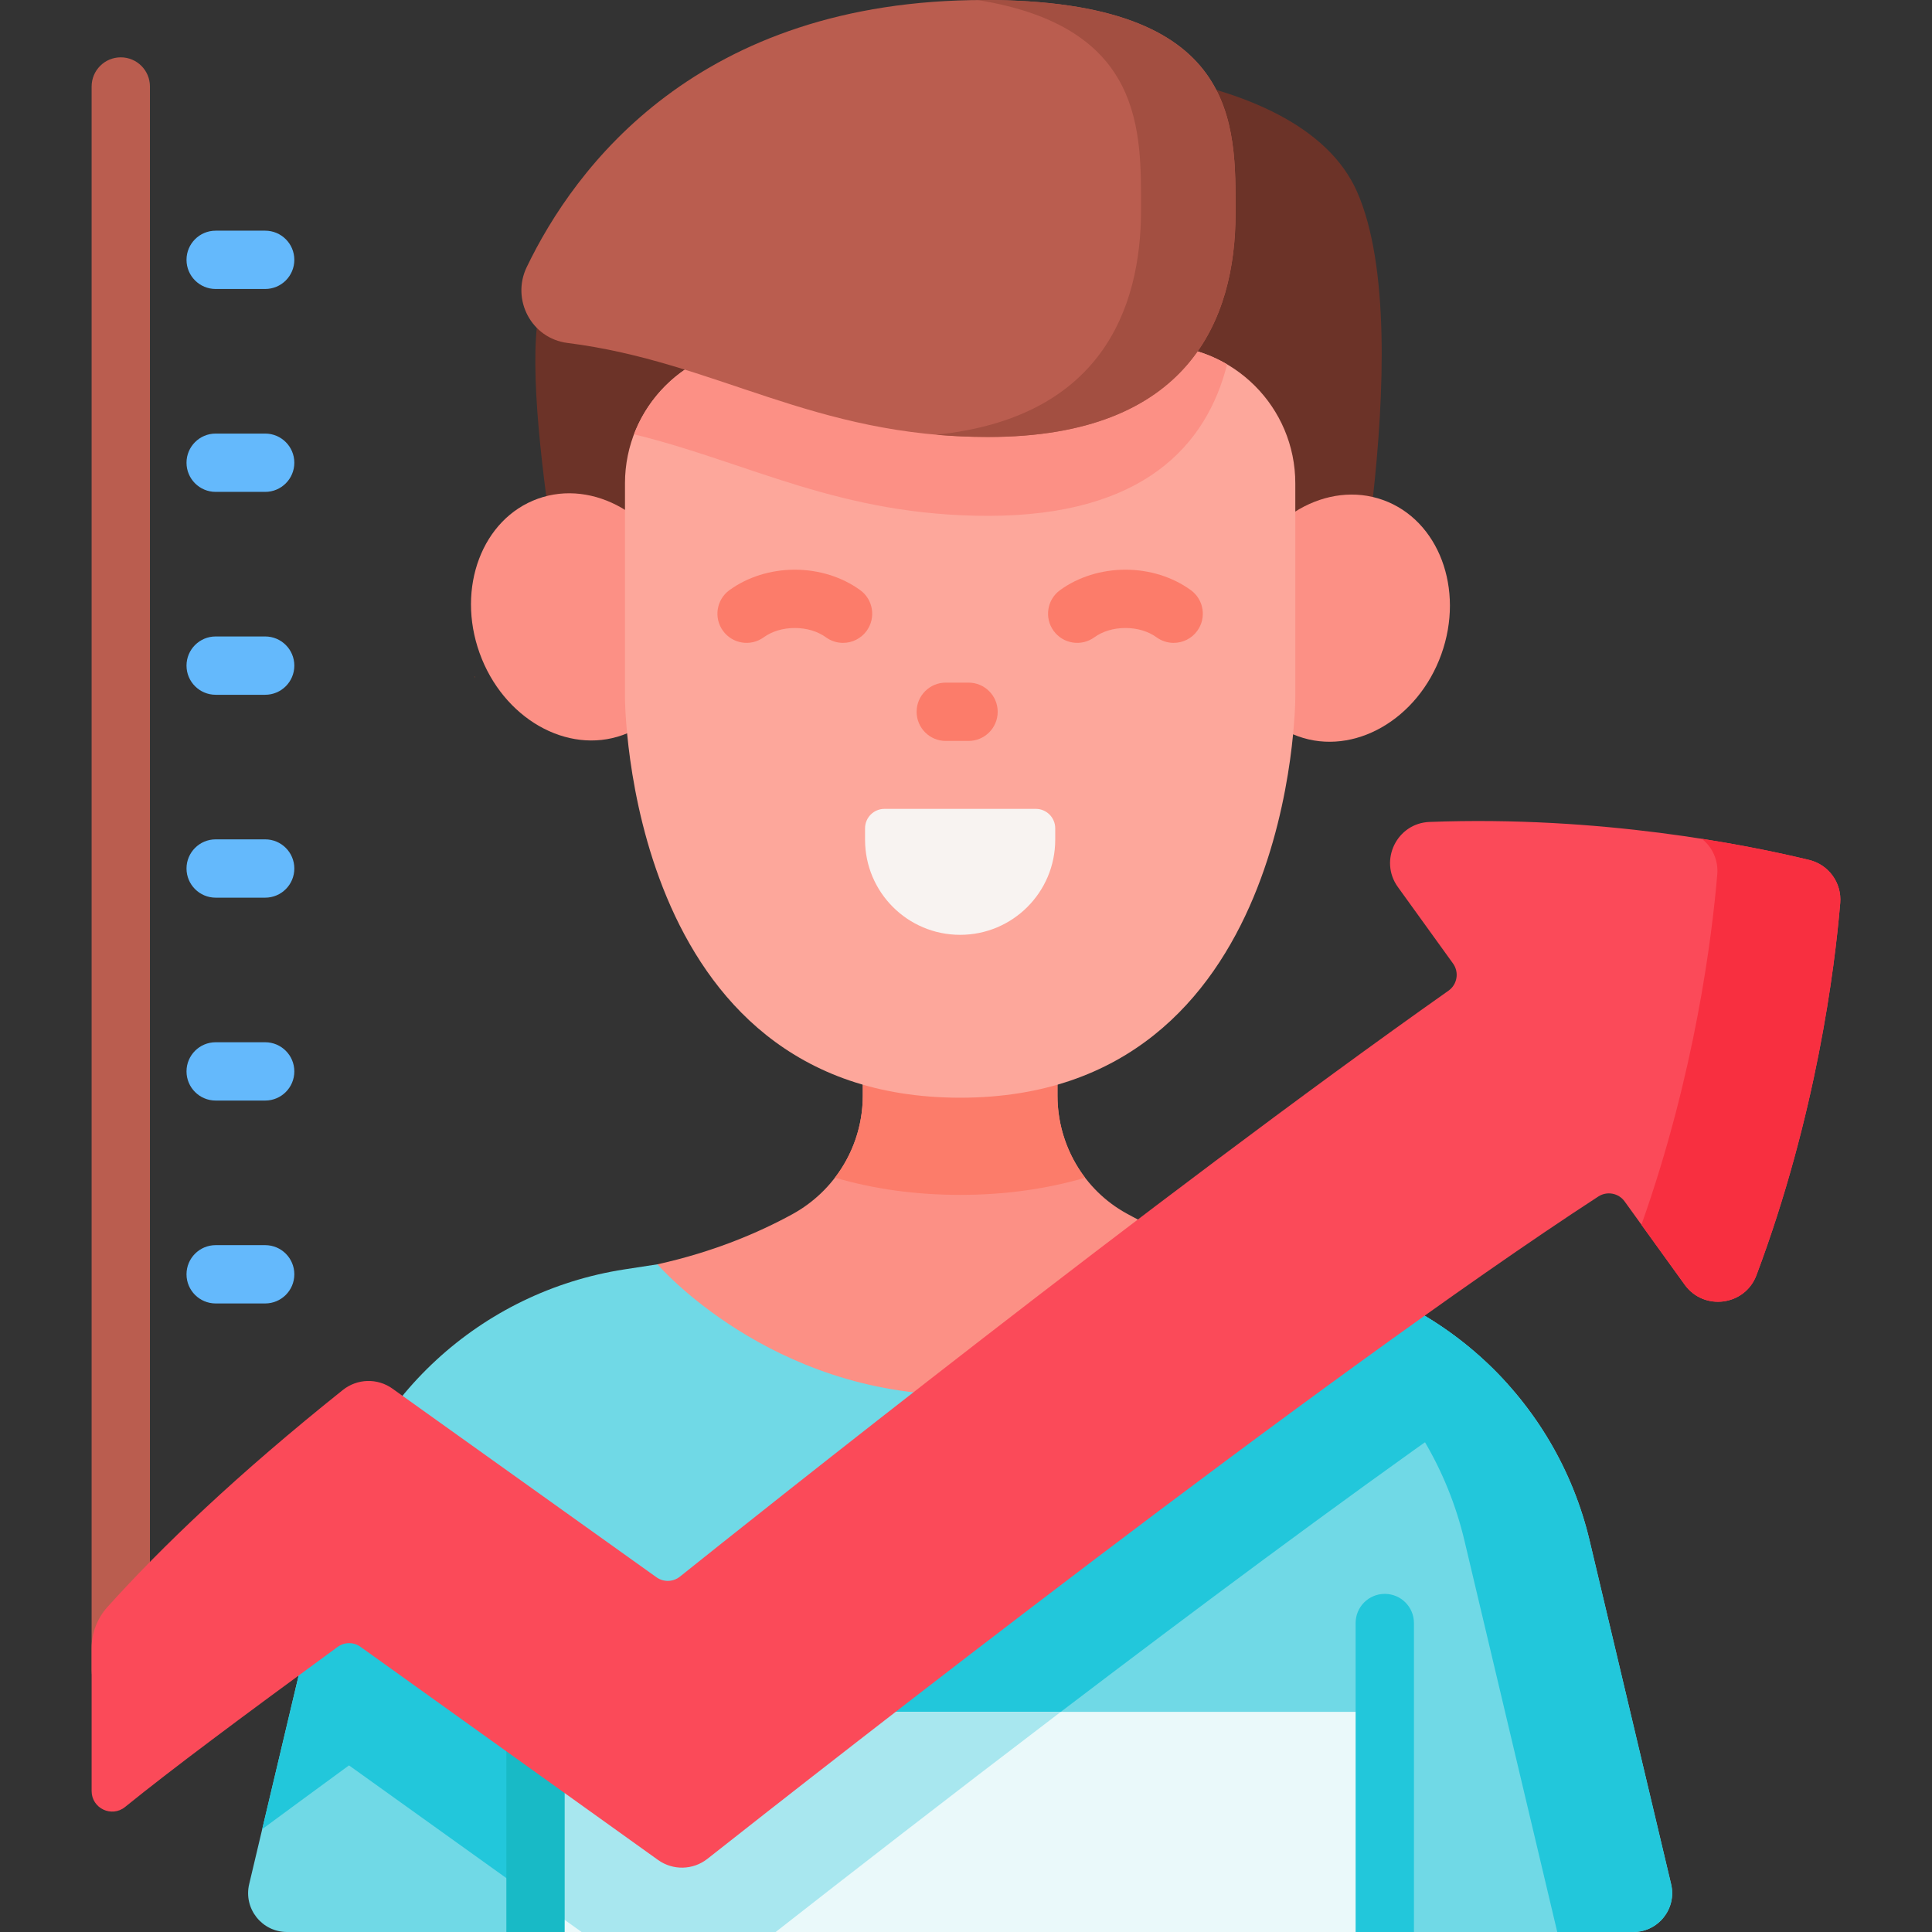 <svg xmlns="http://www.w3.org/2000/svg" id="Capa_1" height="512" viewBox="0 0 512 512" width="512"><rect x="0" y="0" width="512" height="512" fill="#333333" stroke="none"/><g><g><g><path d="m356.669 512v-48.037h-204.449v48.037h-76.163c-6.651 0-11.558-6.208-10.024-12.679l21.594-91.06c8.921-37.571 39.724-65.993 77.892-71.865l8.705-1.339h160.44l8.705 1.339c38.178 5.872 68.981 34.295 77.892 71.865l21.603 91.059c1.535 6.471-3.373 12.68-10.024 12.68z" fill="#70d9e6"></path><path d="m154.128 512-61.636-44.154c-8.55 6.253-16.174 11.847-23.004 16.895l18.141-76.481c.381-1.586.793-3.163 1.257-4.718 4.012-4.035 10.299-5.49 15.102-1.947l73.153 52.271 157.515-118.811 8.715 1.339c22.17 3.41 41.846 14.423 56.196 30.421-63.313 43.681-151.692 112.065-194.012 145.185z" fill="#22c7db"></path><path d="m432.833 512h-20.142l-24.601-103.739c-8.921-37.571-39.724-65.993-77.892-71.865l-8.705-1.339h33.172l8.705 1.339c38.168 5.872 68.971 34.295 77.892 71.865l21.594 91.06c1.535 6.471-3.372 12.679-10.023 12.679z" fill="#22c7db"></path><path d="m228.648 267.966v22.394c0 13.114-7.19 25.14-18.695 31.434-8.862 4.848-20.813 9.97-35.724 13.259 0 0 29.77 34.634 80.218 34.634s80.218-34.634 80.218-34.634c-15.166-3.345-27.27-8.586-36.176-13.508-11.314-6.252-18.243-18.255-18.243-31.181v-22.398z" fill="#fc9085"></path><path d="m287.566 312.114c-10.292 2.998-21.366 4.543-33.12 4.543-11.775 0-22.87-1.545-33.172-4.564 4.698-6.14 7.376-13.732 7.376-21.737v-22.386h51.592v22.396c-.001 7.985 2.647 15.608 7.324 21.748z" fill="#fc7c6a"></path><g><g><path d="m143.901 79.055c-8.095 20.766 10.696 108.278 8.455 100.172h204.182c-1.988 7.733 20.234-89.593 3.094-128.421-15.542-35.209-89.639-36.599-113.376-30.34-33.72 8.892-89.689 26.098-102.355 58.589z" fill="#6c3328"></path><g fill="#873f30"><path d="m152.36 179.223h.122c.111.689.08.729-.122 0z"></path><path d="m356.536 179.223c-.142.537-.162.516-.091 0z"></path><path d="m125.695 179.223h.122c.11.689.08.729-.122 0z"></path><path d="m329.78 179.223h.091c-.142.537-.162.516-.091 0z"></path></g></g><g><g><g fill="#fc9085"><ellipse cx="355.149" cy="163.616" rx="33.275" ry="28.356" transform="matrix(.338 -.941 .941 .338 81.278 442.714)"></ellipse><ellipse cx="153.745" cy="163.616" rx="28.356" ry="33.275" transform="matrix(.941 -.338 .338 .941 -46.197 61.483)"></ellipse></g></g><path d="m202.19 91.54c-20.194 0-36.564 16.37-36.564 36.564v56.693s0 106.107 88.821 106.107 88.821-106.107 88.821-106.107v-56.693c0-20.194-16.37-36.564-36.564-36.564z" fill="#fda79b"></path><path d="m325.198 96.559c-5.439 21.448-22.17 40.146-63.336 40.146-39.27 0-63.49-14.196-93.849-21.613 5.244-13.774 18.564-23.55 34.181-23.55h104.512c6.748 0 13.073 1.823 18.492 5.017z" fill="#fc9085"></path></g><path d="m260.809 0c68.019 0 66.62 33.005 66.62 56.557 0 28.035-12.378 59.244-65.566 59.244-46.539 0-71.947-19.934-111.491-24.917-9.503-1.198-14.939-11.457-10.789-20.089 12.665-26.342 45.288-70.795 121.226-70.795z" fill="#ba5d4f"></path><path d="m327.431 56.561c0 28.032-12.376 59.245-65.564 59.245-4.81 0-9.398-.213-13.794-.597 43.689-4.476 54.313-33.369 54.313-59.538 0-20.649 1.063-48.479-43.203-55.649.536-.022 1.083-.022 1.63-.022 68.015 0 66.618 33.005 66.618 56.561z" fill="#a34f41"></path><g><path d="m254.447 247.739c-13.916 0-25.198-11.281-25.198-25.198v-3.031c0-2.845 2.306-5.151 5.151-5.151h40.094c2.845 0 5.151 2.306 5.151 5.151v3.031c0 13.917-11.281 25.198-25.198 25.198z" fill="#f8f3f1"></path></g><g><g><path d="m311.031 170.368c-1.574 0-3.163-.479-4.535-1.476-2.188-1.59-5.115-2.465-8.242-2.465s-6.054.875-8.243 2.465c-3.453 2.508-8.285 1.741-10.792-1.711-2.508-3.453-1.742-8.284 1.71-10.792 4.807-3.492 10.96-5.415 17.324-5.415 6.365 0 12.517 1.923 17.324 5.415 3.452 2.508 4.218 7.34 1.71 10.792-1.51 2.082-3.867 3.187-6.256 3.187z" fill="#fc7c6a"></path></g><g><path d="m223.414 170.368c-1.574 0-3.163-.479-4.534-1.475-2.189-1.59-5.116-2.465-8.243-2.465s-6.054.875-8.243 2.465c-3.454 2.508-8.285 1.741-10.792-1.711-2.508-3.453-1.742-8.284 1.711-10.792 4.807-3.492 10.96-5.415 17.324-5.415s12.517 1.923 17.324 5.415c3.453 2.508 4.218 7.34 1.711 10.792-1.512 2.081-3.868 3.186-6.258 3.186z" fill="#fc7c6a"></path></g></g></g></g><g><path d="m256.671 196.355h-6.032c-4.267 0-7.726-3.459-7.726-7.726s3.459-7.726 7.726-7.726h6.032c4.267 0 7.726 3.459 7.726 7.726s-3.459 7.726-7.726 7.726z" fill="#fc7c6a"></path></g><g><path d="m141.92 453.661h225.053v58.339h-225.053z" fill="#eaf9fa"></path><path d="m281.119 453.661c-29.999 22.829-57.145 43.916-75.564 58.339h-51.427l-12.208-8.746v-49.593z" fill="#a8e7ef"></path><g><g><path d="m149.644 430.121v81.879h-15.453v-81.879c0-4.275 3.461-7.726 7.726-7.726 4.266 0 7.727 3.451 7.727 7.726z" fill="#18bac6"></path></g><g><path d="m374.708 430.121v81.879h-15.453v-81.879c0-4.275 3.451-7.726 7.726-7.726 4.265 0 7.727 3.451 7.727 7.726z" fill="#22c7db"></path></g></g></g></g><g><g><g><path d="m70.275 345.429h-13.122c-4.267 0-7.726-3.459-7.726-7.726s3.459-7.726 7.726-7.726h13.121c4.267 0 7.726 3.459 7.726 7.726.001 4.266-3.458 7.726-7.725 7.726z" fill="#64b9fc"></path></g><g><path d="m70.275 291.66h-13.122c-4.267 0-7.726-3.459-7.726-7.726s3.459-7.726 7.726-7.726h13.121c4.267 0 7.726 3.459 7.726 7.726.001 4.267-3.458 7.726-7.725 7.726z" fill="#64b9fc"></path></g><g><path d="m70.275 237.891h-13.122c-4.267 0-7.726-3.459-7.726-7.726s3.459-7.726 7.726-7.726h13.121c4.267 0 7.726 3.459 7.726 7.726s-3.458 7.726-7.725 7.726z" fill="#64b9fc"></path></g><g><path d="m70.275 184.122h-13.122c-4.267 0-7.726-3.459-7.726-7.726s3.459-7.726 7.726-7.726h13.121c4.267 0 7.726 3.459 7.726 7.726s-3.458 7.726-7.725 7.726z" fill="#64b9fc"></path></g><g><path d="m70.275 130.354h-13.122c-4.267 0-7.726-3.459-7.726-7.726s3.459-7.726 7.726-7.726h13.121c4.267 0 7.726 3.459 7.726 7.726.001 4.266-3.458 7.726-7.725 7.726z" fill="#64b9fc"></path></g><g><path d="m70.275 76.585h-13.122c-4.267 0-7.726-3.459-7.726-7.726s3.459-7.726 7.726-7.726h13.121c4.267 0 7.726 3.459 7.726 7.726.001 4.267-3.458 7.726-7.725 7.726z" fill="#64b9fc"></path></g></g><g><path d="m32.008 450.394c-4.267 0-7.726-3.459-7.726-7.726v-419.746c0-4.267 3.459-7.726 7.726-7.726s7.726 3.459 7.726 7.726v419.746c.001 4.267-3.458 7.726-7.726 7.726z" fill="#ba5d4f"></path></g><path d="m479.449 227.893c-16.706-4.037-55.386-11.783-100.599-10.071-8.673.328-13.477 10.211-8.4 17.25l14.612 20.26c1.676 2.323 1.138 5.566-1.203 7.217-77.476 54.635-184.416 139.864-203.681 155.28-1.8 1.44-4.332 1.505-6.207.165l-69.979-49.997c-3.969-2.836-9.334-2.675-13.145.37-28.045 22.411-48.074 41.621-62.377 57.507-2.699 2.998-4.188 6.875-4.188 10.908v37.862c0 4.577 5.299 7.109 8.858 4.23 12.579-10.178 29.845-23.032 56.335-42.426 1.796-1.315 4.237-1.331 6.047-.034l78.871 56.497c3.94 2.822 9.272 2.7 13.078-.301 30.613-24.143 163.326-128.206 236.101-175.523 2.303-1.497 5.37-.916 6.977 1.312l15.913 22.063c5.077 7.039 15.971 5.601 19.02-2.525 15.895-42.36 20.754-81.507 22.196-98.634.447-5.317-3.044-10.157-8.229-11.41z" fill="#fb4a59"></path><path d="m487.68 239.311c-1.442 17.132-6.305 56.268-22.2 98.63-3.049 8.118-13.938 9.56-19.017 2.524l-11.466-15.896c14.237-40.105 18.718-76.512 20.099-92.861.319-3.74-1.308-7.232-4.09-9.416 12.177 1.906 21.953 4.028 28.433 5.594 5.192 1.257 8.684 6.099 8.241 11.425z" fill="#f82f40"></path></g></g></svg>